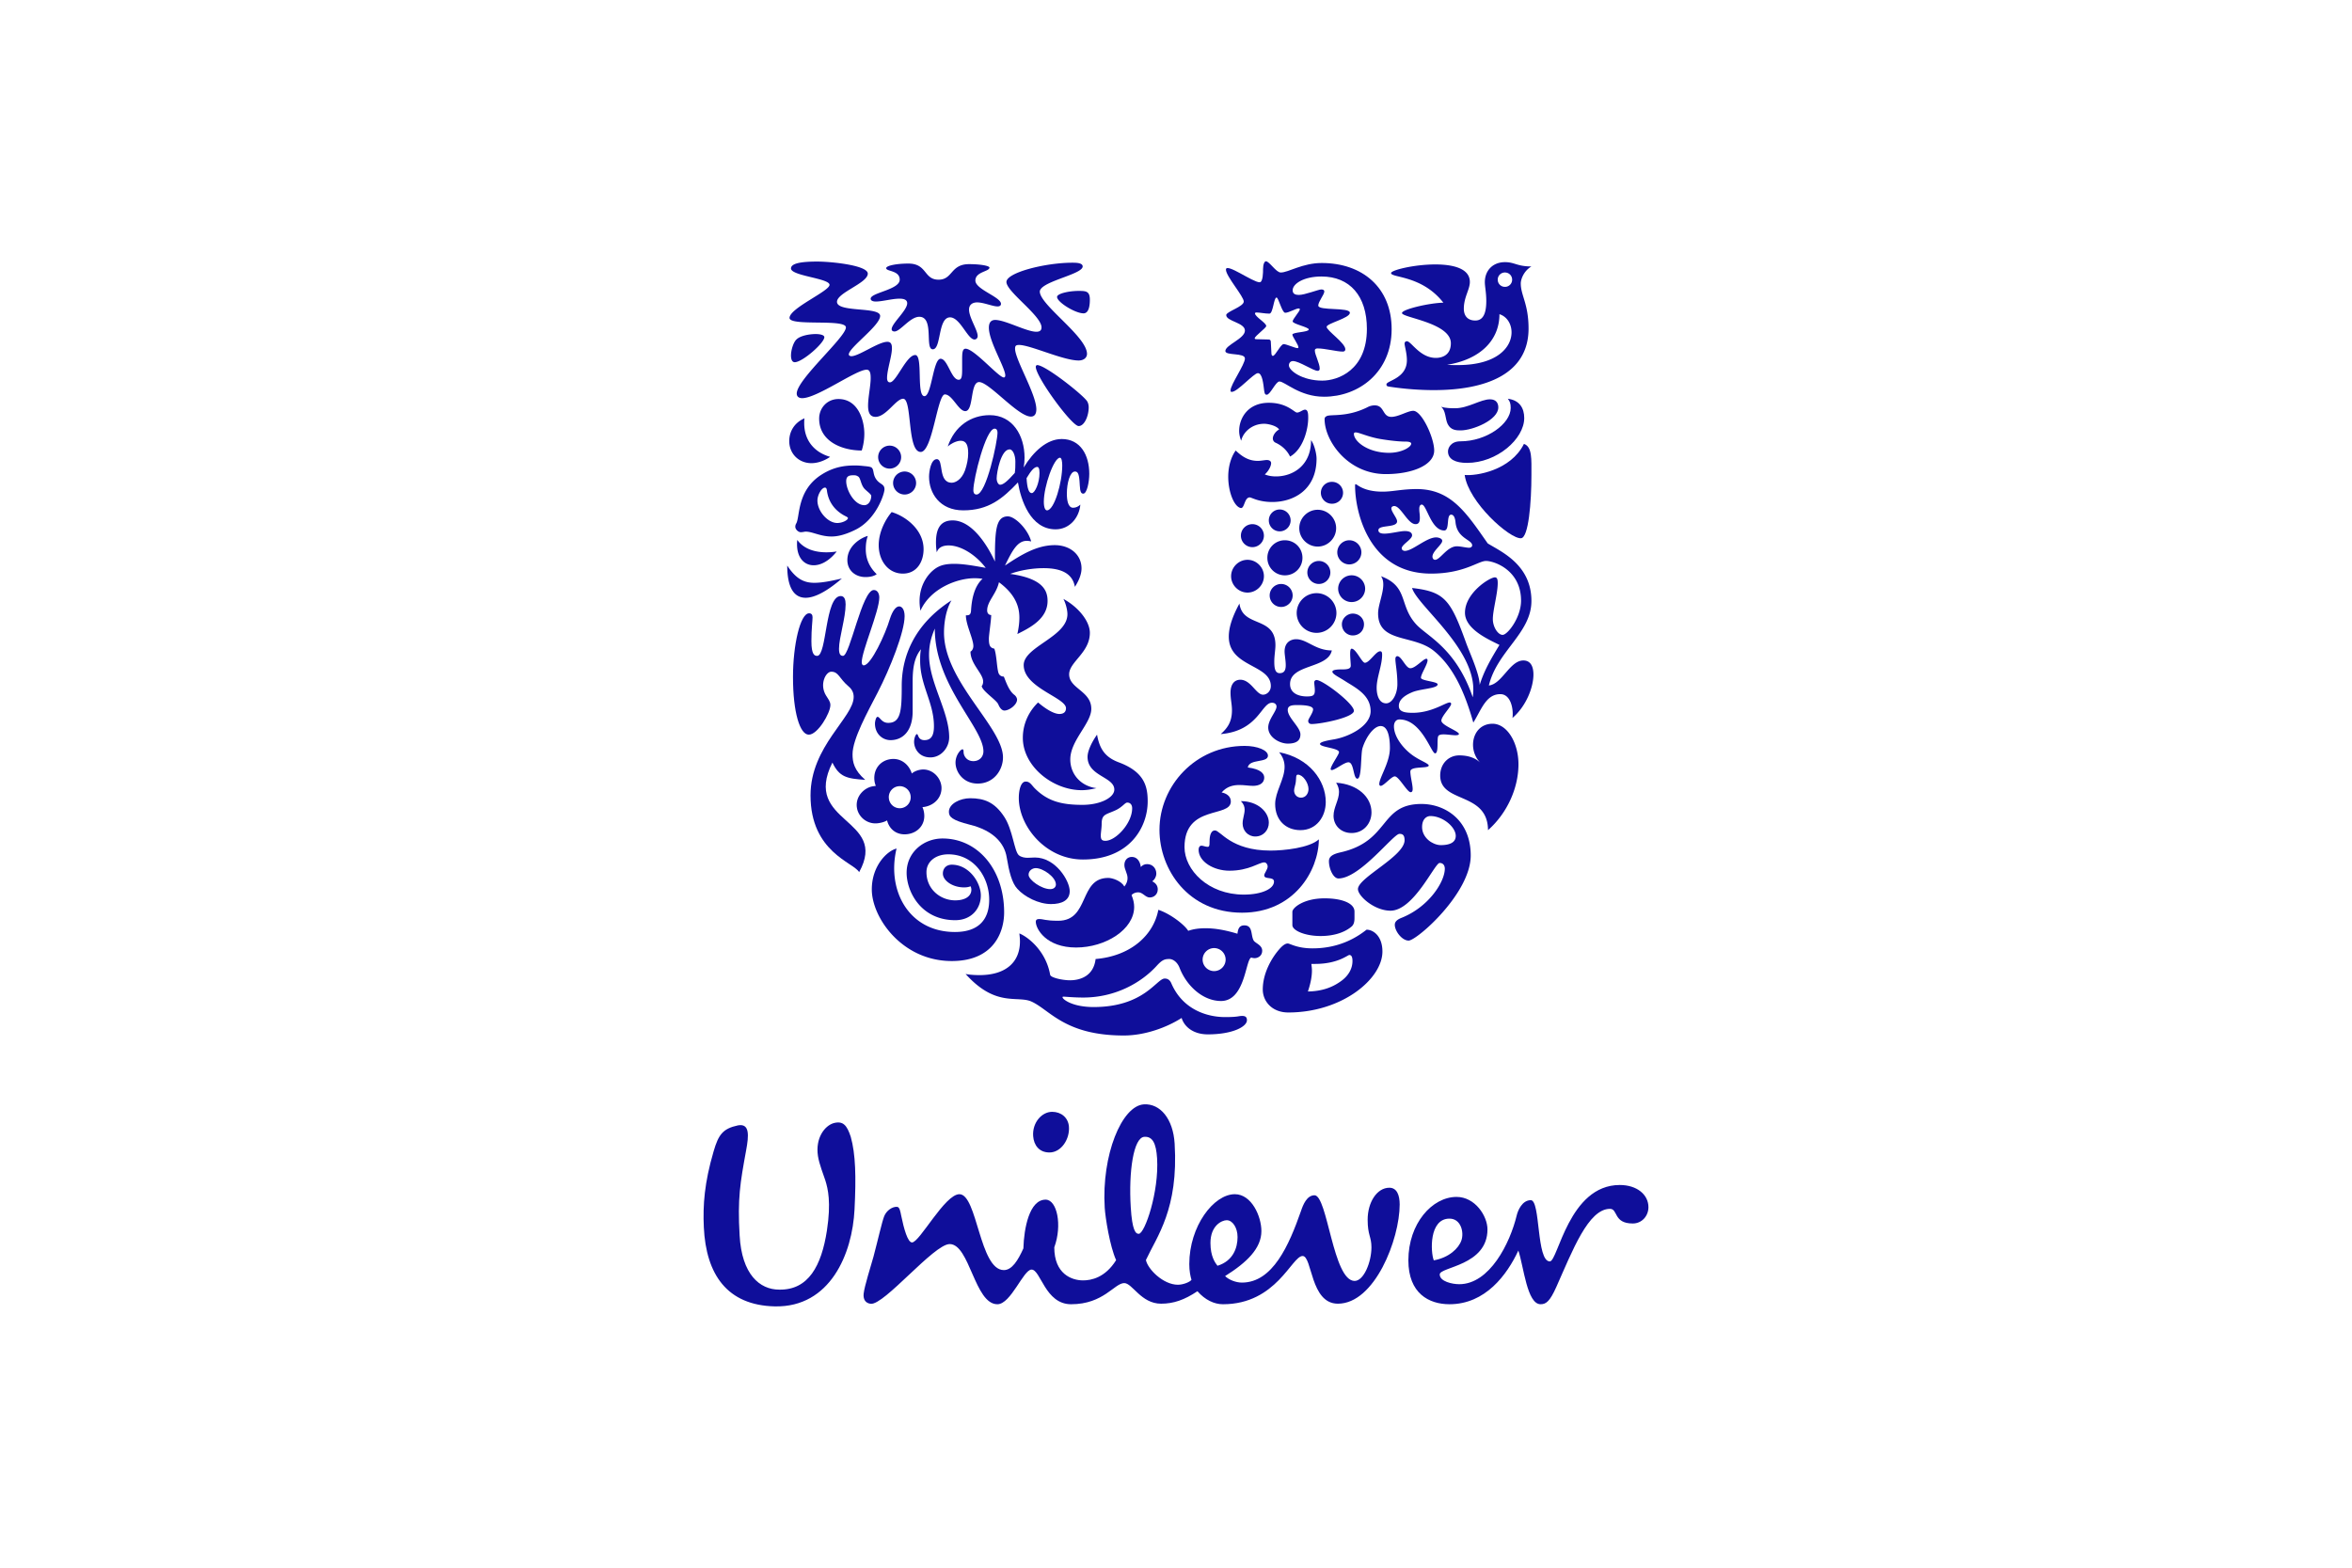 <?xml version="1.0" encoding="UTF-8"?> <svg xmlns="http://www.w3.org/2000/svg" height="800" width="1200" version="1.0" viewBox="-31.05 -57.25 269.096 343.5"><g fill="#0f0e9a"><path d="M83.131 223.3c1.78 0 4.841-.577 7.249-4.435-1.377-3.06-2.357-9.243-2.498-11.493-.71-11.515 3.727-22.347 8.585-22.644 3.558-.215 6.406 3.154 6.734 8.61.873 14.348-3.903 20.339-6.293 25.502.404 2.004 3.798 5.414 7.005 5.414 1.184 0 2.617-.593 2.976-1.073-.24-.826-.48-1.897-.48-3.445 0-8.314 5.346-15.322 9.978-15.322 3.682 0 5.818 4.869 5.818 8.082 0 3.795-3.207 6.89-7.955 9.86.834.825 2.371 1.426 3.682 1.426 6.774 0 10.32-8.198 12.946-15.683.475-1.43 1.308-3.448 2.967-3.448 2.854 0 4.044 18.767 8.783 18.767 2.023 0 3.685-4.16 3.685-7.359 0-2.376-.83-2.614-.83-6.061 0-3.796 2.02-7 4.755-7 1.662 0 2.261 1.653 2.261 3.67 0 7.602-5.468 21.738-13.536 21.738-6.067 0-5.593-10.45-7.729-10.45-2.385 0-5.711 10.571-17.459 10.571-1.91 0-3.922-.95-5.58-2.854-2.85 1.905-5.232 2.733-7.964 2.733-4.389 0-6.29-4.513-8.071-4.513-2.142 0-4.51 4.634-11.643 4.634-5.7 0-6.652-7.596-8.664-7.596-1.786 0-4.516 7.596-7.483 7.596-4.996 0-6.056-13.183-10.456-13.183-3.445 0-14.327 13.39-17.28 13.084-1.19-.124-1.688-1.014-1.563-2.201.166-1.642 1.58-6.04 2.156-8.122.96-3.611 1.842-7.57 2.334-8.834.489-1.271 1.809-2.181 2.866-2.082.534.05.695 1.045.859 1.865.599 2.936 1.438 5.931 2.382 5.931 1.667 0 7.178-10.571 10.382-10.571 3.926 0 4.397 16.63 9.736 16.63 1.786 0 3.097-2.133 4.28-4.753.122-4.403 1.307-10.682 4.87-10.682 2.498 0 3.688 5.576 1.899 10.45 0 5.816 3.798 7.24 6.296 7.24m95.01-14.248c-1.472 6.104-5.934 15.085-12.592 15.085-1.54 0-4.275-.597-4.275-2.142 0-1.665 10.458-1.894 10.458-9.857 0-2.965-2.73-7.127-6.77-7.127-5.344 0-10.558 5.824-10.558 13.9 0 7.24 4.499 9.617 9.009 9.617 7.845 0 12.592-6.42 15.085-11.761 1.192 3.563 1.896 11.761 4.874 11.761 1.184 0 2.02-.596 3.45-3.798 3.55-7.963 6.998-17.105 11.754-17.105 1.777 0 .712 3.21 4.987 3.21 2.015 0 3.434-1.662 3.434-3.572 0-2.733-2.49-4.863-6.288-4.863-11.162 0-13.533 16.746-15.316 16.746-2.973 0-2.02-13.42-4.163-13.42-1.902 0-2.834 2.266-3.089 3.326m-78.786-12.508c-.207-3.317-1.01-4.815-2.792-4.696-2.366.144-3.46 7.587-2.976 15.407.308 5.103 1.068 5.889 1.775 5.84 1.308-.075 4.448-9.195 3.993-16.55m-19.315-6.975c-.167-1.902-1.66-3.202-3.68-3.202-2.255 0-4.377 2.366-4.151 5.338.144 1.956 1.3 3.57 3.566 3.57 2.606 0 4.505-2.97 4.265-5.706m36.943 24.227c0-2.015-1.074-3.677-2.371-3.677-1.08 0-3.566 1.181-3.566 4.985 0 2.979 1.06 4.392 1.543 4.996 3.439-1.07 4.394-3.928 4.394-6.304m46.43-4.027c2.498 0 3.213 2.956 2.62 4.742-.6 1.78-2.733 3.806-6.06 4.4-.714-1.786-1.07-9.142 3.44-9.142M26.66 201.336c-.342-1.08-1.328-3.507-1.6-5.298-.593-3.968 1.481-6.582 3.386-7.181 2.139-.596 2.973.475 3.798 2.973 1.07 3.798 1.19 8.783.83 15.91-.468 9.74-5.34 21.5-17.452 21.256C5.167 228.767.54 221.994.06 211.662c-.226-4.869.12-9.735 2.14-16.625 1.068-3.685 2.023-4.996 5.343-5.705 2.612-.475 2.377 2.252 1.784 5.47-1.303 7.125-1.905 10.564-1.425 18.643.467 8.549 4.395 11.878 8.67 11.878 6.412.121 9.26-5.223 10.453-12.949.944-6.172.235-9.142-.364-11.038M166.739 46.822c.822 5.985 9.89 14.053 12.35 13.864 1.641-.141 2.271-7.816 2.271-13.864 0-3.464.19-6.177-1.639-6.81-2.902 5.863-10.52 7.062-12.982 6.81m.503-2.648c6.548 0 12.541-5.23 12.541-9.831 0-2.145-1.011-3.908-3.594-4.222.44.568.63 1.009.63 2.015 0 3.467-5.285 7.313-11.024 7.313-2.083 0-2.713 1.447-2.713 2.205 0 1.766 1.704 2.52 4.16 2.52m-1.385-7.121c-.881 0-2.145 0-2.84-1.385-.568-1.136-.379-2.964-1.45-3.784 1.071.314 2.207.314 3.092.314 2.84 0 5.553-1.953 7.633-1.953 1.373 0 1.814.885 1.814 1.764 0 2.778-5.598 5.044-8.249 5.044M24.887 86.461c2.14 0 1.698-13.11 5.166-13.11.82 0 1.07.82 1.07 1.83 0 2.96-1.449 7.31-1.449 9.703 0 1.199.314 1.577.882 1.577 1.514 0 4.16-14.434 6.745-14.434.82 0 1.196.819 1.196 1.641 0 3.024-3.844 11.72-3.844 14.178 0 .376.127.692.441.692 1.577 0 4.728-6.804 5.734-10.207.568-1.766 1.325-2.713 2.018-2.713.63 0 1.198.695 1.198 2.145 0 3.403-3.154 11.406-5.923 16.766-2.142 4.157-5.483 10.143-5.483 13.483 0 1.701.311 3.464 2.773 5.61-4.036-.252-5.675-.63-7.184-3.782-6.742 13.423 12.414 12.1 5.858 24.01-1.198-2.14-10.65-4.347-10.65-16.826 0-10.776 9.452-17.077 9.452-21.554 0-.878-.31-1.636-1.133-2.331-2.08-1.766-2.145-3.21-3.778-3.21-1.201 0-2.651 2.77-1.14 5.228.507.82.948 1.322.948 2.08 0 1.763-2.776 6.488-4.725 6.488-1.953 0-3.465-4.847-3.465-12.666 0-6.932 1.574-13.926 3.527-13.926.568 0 .757.379.757.882 0 .82-.251 2.458-.251 5.228 0 2.964.692 3.218 1.26 3.218"></path><path d="M40.954 104.924c2.65 0 4.852-1.956 4.852-6.3v-6.431c0-2.456.19-5.228 1.831-7.184-.189.82-.189 1.704-.189 2.521 0 5.42 3.024 9.14 3.024 14.37 0 1.95-.568 3.024-2.077 3.024-1.453 0-1.326-1.326-1.642-1.326-.252 0-.63.82-.63 1.704 0 1.323.946 3.403 3.591 3.403 2.272 0 4.098-2.08 4.098-4.412 0-5.668-4.411-11.973-4.411-18.02 0-2.651.692-4.415 1.26-5.802 0 12.544 10.65 21.68 10.65 26.908 0 1.199-.88 2.145-2.203 2.145-1.453 0-2.145-1.136-2.145-2.02 0-.441-.065-.565-.252-.565-.376 0-1.512 1.26-1.512 2.902 0 2.077 1.699 4.6 4.853 4.6 3.589 0 5.544-3.029 5.544-5.736 0-6.616-12.92-16.636-12.92-27.35 0-1.828.314-4.79 1.639-7.059-8.32 5.355-10.9 12.48-10.9 18.72 0 5.42-.189 8.124-2.961 8.124-1.453 0-1.829-1.32-2.334-1.32-.38 0-.568 1.133-.568 1.447 0 2.331 1.704 3.657 3.402 3.657M150.17 41.969c2.775 0 4.858-1.26 4.858-2.018 0-.249-.379-.44-1.201-.44-.82 0-2.459-.063-5.55-.566-2.65-.444-4.669-1.45-5.426-1.45-.251 0-.379.125-.379.314 0 1.639 3.03 4.16 7.698 4.16m-13.737-8.003c.8-.537 4.35.313 8.944-1.956a3.38 3.38 0 011.637-.44c2.21 0 1.639 2.52 3.662 2.52 1.574 0 3.595-1.325 4.793-1.325 1.88 0 4.59 5.926 4.59 8.698 0 3.216-4.842 5.168-10.584 5.168-8.373 0-13.423-7.307-13.423-12.035 0-.379.192-.506.381-.63m-94.154 94.715c-2.078.506-5.42 3.778-5.42 8.953 0 6.174 6.618 15.692 17.52 15.692 9.198 0 11.468-6.364 11.468-10.654 0-9.517-5.858-16.198-13.483-16.198-4.16 0-7.878 3.03-7.878 7.5 0 4.163 3.15 10.4 10.65 10.4 3.53 0 5.607-2.521 5.607-5.418 0-2.837-2.583-6.742-6.364-6.742-1.136 0-1.953.751-1.953 1.95 0 1.511 2.08 3.026 4.663 3.026.63 0 1.133-.124 1.388-.251.124.189.189.505.189.757 0 1.45-1.39 2.334-3.53 2.334-3.213 0-6.304-2.396-6.304-6.183 0-2.264 1.955-3.903 4.79-3.903 5.61 0 8.95 4.977 8.95 9.959 0 4.47-2.456 7.06-7.498 7.06-10.085 0-15-9.078-12.795-18.282m67.051 24.329a2.528 2.528 0 002.521 2.521 2.527 2.527 0 002.52-2.52 2.53 2.53 0 00-2.52-2.524 2.53 2.53 0 00-2.52 2.524m4.885 12.595c3.021 0 2.866-.252 3.812-.252.944 0 1.01.568 1.01.947 0 1.387-3.092 3.092-8.572 3.092-3.216 0-5.168-1.705-5.736-3.595-3.148 2.015-7.938 3.843-12.666 3.843-12.917 0-16.195-5.612-20.228-7.435-3.092-1.387-7.817 1.326-14.432-6.05.882.19 2.08.254 3.027.254 5.793 0 8.881-2.834 8.881-7.375 0-.568-.062-1.19-.127-1.755 1.766.692 5.802 3.713 6.746 9.065.127.633 2.71 1.198 4.346 1.198 2.272 0 5.171-.946 5.61-4.66 7.564-.63 12.67-5.103 13.742-10.78 2.707.884 5.793 3.343 6.55 4.606 1.071-.379 2.332-.568 3.781-.568 2.015 0 4.287.379 6.995 1.2.127-.821.254-1.83 1.514-1.83 1.89 0 1.385 2.08 2.015 3.272.317.63 1.896 1.009 1.896 2.27 0 1.2-1.014 1.641-1.641 1.641-.255 0-.568-.062-.76-.124-1.258.44-1.32 9.512-6.616 9.512-3.906 0-7.497-3.213-9.074-7.243-.444-1.198-1.385-1.956-2.27-1.956-1.005 0-1.573.19-2.769 1.515-3.402 3.713-9.077 6.927-16.07 6.927-2.146 0-3.844-.19-4.288-.19-.251 0-.251.062-.251.125 0 .443 2.142 2.147 6.807 2.147 11.09 0 13.802-6.242 15.566-6.242.251 0 1.006 0 1.446 1.009 2.583 6.044 8.227 7.432 11.756 7.432m38.224-40.14c-1.322 0-8.644 9.769-13.358 9.769-1.136 0-2.08-2.145-2.08-3.776 0-.884.563-1.514 2.586-1.955 10.835-2.462 8.438-10.592 17.696-10.592 5.104 0 10.781 3.468 10.781 11.284 0 8.32-11.84 18.651-13.607 18.651-1.452 0-3.026-2.077-3.026-3.464 0-.438.19-1.01 1.45-1.512 6.041-2.4 9.506-7.941 9.506-10.781 0-.63-.314-1.252-1.136-1.252-1.068 0-5.658 10.456-10.767 10.456-3.532 0-7.127-3.21-7.127-4.725 0-2.52 10.216-7.184 10.216-10.716 0-1.325-.628-1.387-1.133-1.387m6.796-3.906c-.882 0-1.826.695-1.826 2.4 0 1.884 1.45 3.082 2.27 3.461.44.252 1.136.506 1.822.506 1.831 0 3.281-.506 3.281-2.02 0-1.948-2.837-4.347-5.547-4.347M41.522 48.584a2.532 2.532 0 002.524 2.524 2.529 2.529 0 002.517-2.524 2.528 2.528 0 00-2.517-2.52 2.53 2.53 0 00-2.524 2.52m-3.275-5.671a2.528 2.528 0 002.518 2.52 2.53 2.53 0 002.523-2.52 2.53 2.53 0 00-2.523-2.521 2.528 2.528 0 00-2.518 2.52m-2.27 17.267c-1.452.379-4.473 2.145-4.473 5.293 0 2.27 1.76 3.719 3.97 3.719 1.134 0 1.953-.252 2.456-.63-1.763-1.701-2.393-3.592-2.393-5.48 0-1.325.19-2.145.44-2.902m-15.437.885c-.063.316-.063.63-.063.944 0 2.961 1.574 4.6 3.654 4.6 1.572 0 3.403-.947 5.039-3.026a13.39 13.39 0 01-2.27.186c-2.328 0-4.849-.624-6.36-2.704m-2.207 5.606c0 4.79 1.45 7.06 4.032 7.06 2.018 0 4.728-1.45 7.938-4.223-2.456.569-4.346.944-6.047.944-2.27 0-4.03-.881-5.923-3.78m16.322-25.208a12.39 12.39 0 00.565-3.654c0-3.024-1.387-7.627-5.671-7.627-2.456 0-4.225 1.953-4.225 4.287 0 4.98 4.98 6.994 9.331 6.994m-5.36 15.882c-2.078 0-4.347-2.583-4.347-4.915 0-1.26.944-2.837 1.639-2.837.252 0 .379.19.44.633.38 3.086 2.394 4.852 4.288 5.731.19.127.313.19.313.317 0 .44-1.198 1.07-2.334 1.07m5.802-7.689c.435.594 1.639 1.326 1.639 1.767 0 .881-.506 2.017-1.515 2.017-2.207 0-3.97-3.34-3.97-5.233 0-1.196.695-1.32 1.636-1.32.444 0 .63.062.947.252.568.313.568 1.574 1.263 2.517m-14.808 7.817c-.119.195-.19.44-.19.695 0 .565.63 1.195 1.196 1.195.506 0 .82-.124 1.071-.124 1.512 0 3.213 1.068 5.672 1.068 1.447 0 3.15-.44 5.293-1.509 4.535-2.272 6.304-7.878 6.304-8.825 0-1.198-.963-1.043-1.769-2.145-.802-1.096-.494-2.071-1.006-2.583-.294-.294-1.195-.314-2.334-.44a13.314 13.314 0 00-1.385-.063c-2.08 0-4.544.254-7.31 2.018-5.468 3.487-4.663 9.263-5.542 10.713m20.92-2.52c-1.387 1.635-2.837 4.41-2.837 7.245 0 3.402 2.083 6.237 5.296 6.237 3.086 0 4.535-2.645 4.535-5.353 0-4.222-3.843-7.186-6.994-8.13m-13.485-12.1s-1.831 1.384-4.098 1.384c-2.707 0-4.852-2.015-4.852-4.849 0-1.956 1.01-3.97 3.34-4.98-.062.38-.062.693-.062 1.072 0 3.591 2.015 6.302 5.672 7.373M138.829 63.77c0 1.452 1.2 2.65 2.633 2.65a2.665 2.665 0 002.651-2.65 2.662 2.662 0 00-2.65-2.643c-1.433 0-2.634 1.196-2.634 2.642m.189 7.941a2.958 2.958 0 105.917 0 2.959 2.959 0 00-5.917 0m-9.08 5.358a4.359 4.359 0 004.352 4.35 4.362 4.362 0 004.352-4.35 4.362 4.362 0 00-4.352-4.349 4.359 4.359 0 00-4.352 4.35m2.332-8.885a2.527 2.527 0 002.523 2.52 2.527 2.527 0 002.521-2.52 2.528 2.528 0 00-2.52-2.521 2.53 2.53 0 00-2.524 2.52m-8.252 5.042a2.524 2.524 0 002.51 2.518c1.39 0 2.526-1.13 2.526-2.518a2.53 2.53 0 00-2.527-2.52 2.526 2.526 0 00-2.509 2.52m6.486-14.743c0 2.204 1.828 4.03 4.035 4.03 2.21 0 4.038-1.826 4.038-4.03 0-2.21-1.828-4.035-4.038-4.035-2.207 0-4.035 1.825-4.035 4.035m4.73-7.754a2.393 2.393 0 002.396 2.393 2.396 2.396 0 100-4.79 2.396 2.396 0 00-2.396 2.397m-11.402 6.05a2.391 2.391 0 002.382 2.397 2.394 2.394 0 100-4.79 2.39 2.39 0 00-2.382 2.393m-.317 8.19a3.819 3.819 0 003.832 3.846 3.825 3.825 0 003.852-3.846c0-2.14-1.707-3.84-3.852-3.84a3.817 3.817 0 00-3.832 3.84m-7.944 4.035c0 1.956 1.637 3.589 3.592 3.589 1.953 0 3.595-1.633 3.595-3.589 0-1.953-1.642-3.592-3.595-3.592-1.955 0-3.592 1.64-3.592 3.592m2.142-8.885a2.53 2.53 0 002.518 2.521 2.532 2.532 0 002.527-2.52 2.532 2.532 0 00-2.527-2.521 2.53 2.53 0 00-2.518 2.52m22.125 19.409c0-1.26 1.136-2.332 2.382-2.332 1.39 0 2.461 1.071 2.461 2.332 0 1.45-1.07 2.458-2.461 2.458-1.246 0-2.382-1.008-2.382-2.458m1.626 72.474c.316 0 .695.186.695 1.325 0 1.385-.63 3.21-2.888 4.66-1.577 1.071-3.722 1.956-6.876 2.012.503-1.509.882-3.086.882-4.592 0-.506-.06-.884-.124-1.45h.822c4.98 0 7.127-1.955 7.489-1.955m.505-6.24c.512-.432.63-1.133.63-1.828v-1.45c0-1.828-2.76-2.896-6.547-2.896-4.604 0-7.062 2.074-7.062 2.958v2.903c0 1.198 2.775 2.396 6.18 2.396 2.713 0 5.174-.692 6.8-2.083m3.277.695c-1.639 1.264-5.47 4.092-11.843 4.092-3.405 0-4.92-1.07-5.426-1.07-.63 0-1.325.63-2.017 1.452-1.498 1.766-3.454 5.044-3.454 8.633 0 2.52 1.956 5.033 5.598 5.033 11.796 0 20.613-7.37 20.613-13.352 0-3.4-2.015-4.788-3.47-4.788m2.208-53c0 1.574.506 3.402 2.083 3.402 1.322 0 2.458-2.014 2.458-4.221 0-2.521-.44-4.477-.44-5.486 0-.438.189-.627.44-.627.947.062 1.832 2.645 2.84 2.645 1.137 0 2.826-2.08 3.519-2.08.19 0 .251.252.251.314 0 .947-1.45 3.03-1.45 3.846 0 .692 3.657.82 3.657 1.45 0 .946-3.832.946-5.66 1.766-1.766.754-2.84 1.701-2.84 2.961 0 1.26 1.26 1.51 3.03 1.51 4.21 0 7.172-2.267 8.115-2.267.19 0 .314.127.314.317 0 .63-2.142 2.707-2.142 3.654 0 1.07 3.911 2.328 3.849 2.958-.062.19-.317.252-.757.252-.696 0-1.767-.187-2.589-.187-.503 0-.944.062-1.136.314-.435.506.127 3.843-.749 3.843-.822 0-2.967-7.432-7.808-7.432-.695 0-1.198.565-1.198 1.512 0 2.518 2.458 5.417 4.793 6.805 1.057.692 2.826 1.387 2.826 1.766 0 .752-4.024.062-4.024 1.32 0 1.136.505 2.84.505 3.846 0 .316-.065.692-.443.692-.755 0-2.586-3.465-3.47-3.465-.755 0-2.394 2.078-3.092 2.078-.187 0-.311-.19-.311-.373 0-1.453 2.331-4.728 2.331-7.944 0-1.512-.189-4.79-2.02-4.79-1.512 0-3.216 2.393-3.973 4.79-.441 1.385-.125 6.742-1.134 6.742-.946 0-.695-3.591-1.958-3.591-.93 0-2.947 1.701-3.643 1.701-.124 0-.251-.065-.251-.19 0-.754 1.828-3.212 1.828-3.718 0-.944-4.162-1.068-4.162-1.826 0-.44 1.639-.757 3.153-1.009 3.205-.568 7.936-2.9 7.936-6.172 0-3.656-3.536-5.233-5.853-6.748-1.2-.754-2.523-1.382-2.523-1.888 0-.505 1.514-.505 2.145-.505.943 0 1.879-.063 1.879-.817 0-.57-.13-1.701-.13-2.583 0-.633.065-1.139.32-1.139.943 0 2.268 3.089 2.898 3.089 1.01 0 2.397-2.52 3.346-2.52.311 0 .438.191.438.757 0 2.33-1.198 4.976-1.198 7.248m-30.06-18.465c.696 5.356 7.885 2.646 7.885 9.137 0 .946-.251 2.334-.251 3.526 0 1.39.124 2.589 1.184 2.589 1.07 0 1.325-.757 1.325-1.766 0-1.012-.254-2.27-.254-2.962 0-2.207 1.577-2.71 2.523-2.71 2.4 0 4.228 2.459 7.822 2.459-.819 4.032-9.147 2.958-9.147 7.373 0 2.207 2.21 2.707 3.66 2.707 1.325 0 1.769-.19 1.769-1.32 0-.633-.13-1.325-.13-1.766a.5.5 0 01.508-.506c1.388 0 8.184 5.169 8.184 6.745 0 1.447-7.178 2.897-9.258 2.897-.63 0-.757-.44-.757-.692 0-.441 1.071-1.766 1.071-2.521 0-.565-.944-.944-3.47-.944-1.198 0-2.08.124-2.08 1.074 0 1.698 2.775 3.778 2.775 5.352 0 1.26-.757 2.018-2.775 2.018-1.704 0-4.276-1.325-4.276-3.53 0-1.763 1.817-3.526 1.817-4.597 0-.317-.24-.823-.997-.823-2.334 0-2.965 6.175-11.225 6.867 1.326-1.195 2.459-2.518 2.459-5.225 0-1.325-.314-2.4-.314-3.846 0-1.89.882-2.837 2.142-2.837 2.332 0 3.465 3.275 4.982 3.275.823 0 1.704-.752 1.704-1.888 0-4.79-9.207-4.097-9.207-10.84 0-1.828.628-4.095 2.332-7.246"></path><path d="M129.368 115.952c0 .881.63 1.577 1.514 1.577 1.01 0 1.642-.885 1.642-1.894 0-1.32-1.2-3.15-2.337-3.15-.506 0-.313.757-.443 1.576-.063.628-.376 1.385-.376 1.89m-3.278-8.38c6.62 1.26 10.215 6.239 10.215 10.902 0 3.215-2.017 6.171-5.55 6.171-3.216 0-5.536-2.201-5.536-5.733 0-2.646 2.066-5.418 2.066-8.128 0-1.07-.314-2.142-1.195-3.213m-8.376 10.716c.627.625.82 1.258.82 1.888 0 .946-.442 1.955-.442 3.026 0 1.51 1.134 2.835 2.77 2.835 1.769 0 2.97-1.39 2.97-3.021 0-2.397-2.467-4.728-6.118-4.728m20.863-4.033c.441.687.63 1.382.63 2.012 0 1.767-1.198 3.403-1.198 5.234 0 2.08 1.577 3.778 3.962 3.778 2.586 0 4.352-2.077 4.352-4.535 0-3.34-3.026-6.175-7.746-6.489m-19.351-3.345c2.902.378 3.597 1.387 3.597 2.21 0 1.384-1.263 1.822-2.464 1.822-.882 0-1.89-.186-2.962-.186-1.387 0-2.772.313-3.908 1.639.82.127 2.018.692 2.018 1.955 0 3.654-10.148.628-10.148 10.02 0 4.977 5.168 10.4 12.982 10.4 4.038 0 6.624-1.325 6.624-2.84 0-1.195-2.142-.378-2.142-1.387 0-.441.754-1.263.754-1.956 0-.308-.251-.876-.754-.876-1.139 0-3.281 1.823-7.633 1.823-3.402 0-6.743-1.95-6.743-4.598 0-.565.252-.884.63-.884.38 0 .882.254 1.323.254.382 0 .444-.254.444-.947 0-.692 0-2.648 1.195-2.648 1.198 0 3.468 4.414 12.171 4.414 2.889 0 8.5-.568 10.584-2.458-.065 6.932-5.488 16.068-16.829 16.068-11.784 0-18.089-9.455-18.089-18.15 0-9.643 7.876-18.398 18.657-18.398 2.77 0 5.107.941 5.107 2.14 0 1.642-4.098.633-4.414 2.583M78.452 38.944c4.16 0 6.047 3.592 6.047 7.625 0 1.763-.5 4.349-1.32 4.349-.819 0-.694-1.45-.819-2.775-.127-1.699-.44-2.077-1.009-2.077-1.073 0-1.763 2.518-1.763 4.852 0 1.447.252 3.088 1.385 3.088.63 0 1.198-.316 1.574-.695-.252 2.9-2.397 5.423-5.42 5.423-5.545 0-7.625-6.494-8.255-10.275-3.34 3.53-6.426 6.115-11.973 6.115-5.166 0-7.5-3.78-7.5-7.372 0-1.074.378-3.846 1.704-3.846 1.574 0 .19 5.165 3.275 5.165.757 0 2.142-.63 2.9-2.707.44-1.263.695-2.583.695-3.719 0-1.704-.38-2.772-1.637-2.772-1.074 0-2.399.817-2.84 1.258 1.515-4.539 5.169-6.87 9.199-6.87 4.982 0 7.627 4.414 7.627 9.328 0 .692-.065 1.45-.19 2.142 2.143-3.53 5.107-6.237 8.32-6.237m-4.855 7.435c0-1.07-.251-1.322-.503-1.322-.63 0-1.322.757-2.331 2.458.127 2.27.506 3.278 1.136 3.278.69 0 1.698-2.21 1.698-4.414m-8.633 2.583c.692 0 1.577-.757 3.216-2.583.127-.82.127-1.577.127-2.52 0-1.26-.506-2.648-1.26-2.648-1.894 0-2.838 5.044-2.838 6.37 0 .751.376 1.381.755 1.381m10.275 5.612c1.574 0 3.337-6.053 3.337-9.834 0-.82-.124-1.7-.503-1.7-1.325 0-3.53 6.239-3.53 9.641 0 1.325.317 1.893.696 1.893M59.8 51.107c2.142 0 4.595-11.595 4.595-13.55 0-.506-.187-.885-.627-.885-1.953 0-4.663 11.03-4.663 13.488 0 .444.127.947.695.947"></path><path d="M66.666 55.894c-2.71 0-2.834 3.281-2.834 9.894-2.015-4.347-5.356-9.01-9.264-9.01-2.645 0-3.654 1.767-3.654 4.85 0 .633.062 1.58.19 2.142.313-1.068 1.325-1.509 2.582-1.509 2.71 0 5.989 2.077 8.13 4.914-2.458-.44-4.854-.881-6.87-.881-1.26 0-2.396.127-3.34.568-1.828.816-4.286 3.526-4.286 7.624 0 .63.065 1.322.192 2.08 2.204-4.917 8.065-7.122 11.846-7.122.757 0 1.323.063 1.763.125-1.952 1.763-2.393 4.855-2.52 6.932-.062 1.009-.441 1.074-1.133 1.074 0 2.077 1.639 5.168 1.639 6.742 0 .565-.317 1.071-.63 1.198 0 2.773 2.772 4.79 2.772 6.554 0 .44-.128.82-.317 1.009.19 1.136 3.239 3.043 3.634 3.998.484 1.162 1.029 1.36 1.345 1.36 1.071 0 2.77-1.264 2.77-2.397 0-.378-.314-.82-.563-1.009-1.198-.881-1.83-2.772-2.334-4.032-.443 0-1.014-.187-1.212-.927-.345-1.306-.362-3.736-.868-5.189-.82-.186-1.198-.503-1.198-2.2 0-.823.506-4.036.506-5.172-.379 0-.882-.252-.882-1.01 0-2.014 2.018-3.59 2.583-6.174 3.595 2.645 4.474 5.355 4.474 7.752 0 1.257-.19 2.458-.441 3.594 2.648-1.325 6.618-3.278 6.618-7.248 0-2.334-1.07-4.917-8.192-5.926 2.204-.82 4.98-1.258 7.31-1.258 4.033 0 6.364 1.258 6.867 4.092.82-1.257 1.453-2.71 1.453-4.03 0-3.091-2.589-5.106-5.864-5.106-3.843 0-7.246 2.015-10.902 4.476 1.642-3.402 2.772-5.42 4.79-5.42.316 0 .633.065.946.127-.757-2.772-3.591-5.485-5.106-5.485m106.181 45.436c3.154 0 5.674 4.098 5.674 8.888 0 5.1-2.396 10.648-6.669 14.426-.065-8.503-10.476-5.793-10.476-11.97 0-2.646 1.894-4.412 4.166-4.412 2.02 0 3.594.568 4.73 1.704-1.136-1.07-1.704-2.586-1.704-4.032 0-2.4 1.515-4.604 4.279-4.604M126.09 36.862c-.507-.82-2.386-1.257-3.268-1.257-2.778 0-4.668 1.953-5.047 3.719-.251-.633-.443-1.388-.443-2.145 0-2.772 1.893-6.175 6.5-6.175 4.023 0 5.597 2.142 6.168 2.142.628 0 1.26-.633 1.766-.633.693 0 .693 1.074.693 1.832 0 2.517-1.133 6.867-3.973 8.443-.506-1.073-1.515-2.269-3.143-3.023a1 1 0 01-.63-.947c0-.692.63-1.577 1.376-1.956m-9.512 4.601c1.64 1.577 3.086 2.27 4.852 2.27.698 0 1.518-.187 1.961-.187.566 0 .944.248.944.69 0 .694-.63 1.828-1.387 2.46.757.314 1.577.442 2.461.442 3.58 0 7.68-2.273 7.68-7.941.758 1.006 1.202 3.088 1.202 4.032 0 6.87-5.047 9.515-9.701 9.515-3.03 0-4.545-1.009-4.926-1.009-1.193 0-1.13 2.397-1.95 2.334-1.452-.251-2.772-3.467-2.772-6.87 0-2.017.503-4.16 1.636-5.736M62.633 1.384c0-.379-1.89-.757-4.473-.757-4.095 0-3.53 3.405-6.678 3.405-3.278 0-2.461-3.533-6.62-3.533-2.522 0-4.85.444-4.85 1.01 0 .757 2.961.443 2.961 2.523 0 2.204-6.364 2.837-6.364 4.16 0 .438.5.627 1.13.627 1.388 0 3.593-.628 5.17-.628.884 0 1.703.187 1.703 1.007 0 1.576-3.405 4.414-3.405 5.674 0 .379.314.506.63.506 1.26 0 3.403-3.216 5.42-3.216 3.34 0 1.137 7.121 2.962 7.121 1.893 0 1.074-6.997 3.781-6.997 2.21 0 3.846 4.852 5.358 4.852.379 0 .695-.313.695-.757 0-1.32-1.893-4.033-1.893-5.796 0-1.071.757-1.577 1.766-1.577 1.447 0 3.403.882 4.47.882.38 0 .758-.124.758-.565 0-1.512-5.607-3.151-5.607-5.104 0-1.955 3.086-1.955 3.086-2.837m14.811 6.429c0 1.133 3.97 3.592 5.799 3.592 1.068 0 1.384-1.45 1.384-2.965 0-1.888-.816-1.95-2.458-1.95-2.077 0-4.725.568-4.725 1.323M84 20.289c0-3.78-10.227-10.648-10.337-13.61-.011-.27.136-.54.364-.782 1.753-1.845 9.026-3.193 9.026-4.767 0-.817-1.514-.817-2.272-.817-5.858 0-14.429 2.142-14.429 4.222 0 2.145 7.687 7.375 7.687 9.958 0 .695-.441.947-1.136.947-2.14 0-6.805-2.586-9.01-2.586-1.008 0-1.387.693-1.387 1.701 0 3.027 3.592 8.76 3.592 10.46 0 .189-.062.44-.314.44-1.136 0-6.488-6.299-8.381-6.299-.693 0-.755.944-.755 2.331v2.143c0 1.45-.065 2.33-.754 2.33-1.64 0-2.4-4.6-3.97-4.6-1.64 0-1.956 8.193-3.53 8.193-1.829 0-.252-9.012-2.018-9.012-1.953 0-4.16 5.988-5.547 5.988-.503 0-.628-.506-.628-.947 0-1.825 1.068-4.787 1.068-6.55 0-.885-.251-1.388-1.006-1.388-1.955 0-6.242 3.151-7.878 3.151-.252 0-.566-.127-.566-.379 0-1.511 6.867-6.301 6.867-8.443 0-2.083-9.455-.693-9.455-3.09 0-2.014 6.748-4.097 6.748-6.174C35.98.878 27.973.061 24.888.061c-3.722 0-5.734.438-5.734 1.512 0 1.64 8.444 2.145 8.444 3.592 0 1.387-8.76 5.104-8.76 7.246 0 1.893 12.348.127 12.348 2.082 0 2.142-10.772 11.403-10.772 14.492 0 .695.506 1.008 1.195 1.008 3.279 0 11.782-6.236 14.116-6.236.82 0 .884 1.006.884 1.887 0 1.642-.568 4.16-.568 5.989 0 1.45.38 2.458 1.637 2.458 2.334 0 4.476-3.97 6.05-3.97 2.015 0 .822 11.657 3.846 11.657 2.583 0 3.654-12.604 5.29-12.604 1.642 0 2.967 3.657 4.476 3.657 1.89 0 1.01-6.364 3.027-6.364 2.204 0 8.503 7.562 11.343 7.562.88 0 1.193-.695 1.193-1.58 0-3.337-4.66-10.897-4.66-13.293 0-.63.186-.82.879-.82 2.461 0 9.645 3.403 13.047 3.403 1.136 0 1.831-.63 1.831-1.45m-57.54-3.654c0 1.26-4.787 5.48-6.486 5.48-.63 0-.82-.755-.82-1.447 0-1.258.566-3.024 1.261-3.592.817-.757 2.707-1.13 4.157-1.13.879 0 1.888.184 1.888.69m46.32 6.49c0 2.205 7.878 12.98 9.39 12.98 1.263 0 2.204-2.204 2.204-4.098 0-.5-.124-1.003-.373-1.384-1.136-1.574-9.139-7.876-10.905-7.876-.192 0-.317.19-.317.378M173.981 4.033c0 .879.693 1.571 1.577 1.571a1.56 1.56 0 001.577-1.57c0-.885-.695-1.578-1.577-1.578a1.56 1.56 0 00-1.577 1.577m-10.27 13.926c0-4.476-10.704-5.61-10.704-6.618 0-.817 5.98-2.207 9.066-2.27-4.725-6.047-11.462-5.417-11.462-6.488 0-.633 5.044-1.893 9.701-1.893 3.906 0 7.562.882 7.562 3.843 0 1.642-1.322 3.343-1.322 5.864 0 1.388.69 2.583 2.523 2.583 1.956 0 2.397-2.08 2.397-4.287 0-1.825-.317-3.213-.317-4.095 0-2.648 1.817-4.41 4.403-4.41 2.145 0 2.648.943 5.802.943-1.704 1.009-2.332 2.84-2.332 3.719 0 2.648 1.704 4.476 1.704 9.896 0 9.953-9.325 13.483-20.736 13.483-3.14 0-6.483-.252-9.764-.755-.503-.062-.63-.19-.63-.503 0-.822 4.479-1.263 4.479-5.293 0-1.577-.506-3.089-.506-3.657 0-.313.252-.503.506-.503.947 0 2.84 3.654 6.358 3.654.939 0 3.273-.316 3.273-3.213m10.645-6.364c0 5.607-4.083 9.894-11.468 11.09.823.061 1.58.061 2.337.061 8.628 0 11.782-3.905 11.782-7.18 0-1.829-1.01-3.468-2.651-3.97m-4.337 81.228c1.01-3.15 2.273-5.358 4.339-8.76-2.066-1.068-7.554-3.34-7.554-7.06 0-4.346 5.423-7.748 6.545-7.748.503 0 .63.44.63 1.26 0 2.267-1.071 5.923-1.071 7.876 0 1.764 1.136 3.468 2.145 3.468 1.07 0 4.035-3.781 4.035-7.5 0-6.684-5.866-8.699-7.68-8.699-1.705 0-4.793 2.773-12.045 2.773-13.544 0-16.636-13.418-16.636-19.282 0-.251.062-.316.125-.316.316 0 1.641 1.642 5.928 1.642 2.207 0 4.225-.568 7.444-.568 7.55 0 10.894 5.233 15.562 11.908 2.823 1.764 9.574 4.6 9.574 12.604 0 7.059-7.508 10.967-9.322 18.527 2.888-.311 4.592-5.483 7.553-5.483 1.515 0 2.21 1.198 2.21 3.092 0 2.77-1.577 6.932-4.606 9.515.065-.255.065-.568.065-.947 0-1.763-.692-4.281-2.713-4.281-3.14 0-4.151 3.4-5.915 6.234-1.828-6.424-4.29-12.225-8.698-15.755-4.465-3.592-12.163-1.639-12.163-8.192 0-1.766 1.136-4.284 1.136-6.302 0-.692-.127-1.323-.505-1.828 6.056 2.272 3.91 6.301 7.632 10.461 2.32 2.648 8.75 5.169 12.474 16.071.06-.316.124-1.133.124-1.701 0-9.328-12.346-18.467-13.417-22.248 7.172.82 8.432 2.585 11.84 12.038.693 1.956 2.965 6.808 2.965 9.201m-1.64-30.565c0-1.323-3.345-1.447-3.659-5.166-.065-.568-.251-1.574-.946-1.574-1.136 0-.255 3.465-1.515 3.465-2.897 0-3.84-5.672-4.914-5.672-.255 0-.554.19-.554.947 0 .692.127 1.136.127 1.95 0 .822-.19 1.387-.947 1.387-1.704 0-3.216-3.967-4.668-3.967-.317 0-.63.189-.63.503 0 .757 1.26 2.142 1.26 2.837 0 1.512-4.098.692-4.098 1.953 0 .568.566.754 1.323.754 1.325 0 3.408-.565 4.479-.565.63 0 1.577.127 1.577.944 0 .881-2.27 2.015-2.27 2.834 0 .379.38.565.693.565 1.704 0 4.717-2.958 6.861-2.958.376 0 1.32.189 1.32.757 0 .817-2.14 2.264-2.14 3.462 0 .316.19.695.569.695 1.127 0 2.642-2.962 4.787-2.962.822 0 2.02.317 2.65.317.507 0 .696-.317.696-.506"></path><path d="M121.43 24.51c1.012 0 1.201 2.46 1.393 3.907.125.758.252.82.569.82.757 0 1.952-2.9 2.76-2.9 1.196 0 4.415 3.34 9.775 3.34 7.622 0 14.811-5.357 14.811-14.807 0-9.136-6.435-14.494-15.317-14.494-4.221 0-7.316 2.08-8.955 2.08-.995.062-2.51-2.456-3.267-2.456-.313 0-.63.627-.63 1.698 0 .696 0 2.9-.757 2.9-1.518 0-7.376-4.346-7.376-2.772 0 1.45 3.906 5.86 3.906 6.994 0 1.136-3.844 2.207-3.844 2.964 0 1.385 4.098 1.636 4.098 3.403 0 1.763-4.287 3.15-4.287 4.476 0 1.068 4.287.313 4.287 1.636s-3.151 5.734-3.151 6.991c0 .317.062.317.314.317 1.195 0 4.787-4.098 5.671-4.098m1.834-10.331c0-.693-2.464-2.015-2.464-2.773 0-.124.124-.189.317-.189.695 0 1.893.254 2.84.254.822 0 .946-3.53 1.565-3.53.438 0 1.196 3.341 1.894 3.341.816 0 2.328-.947 2.961-.947.127 0 .252.063.252.19 0 .44-1.577 2.139-1.577 2.645 0 .568 3.532 1.26 3.532 1.766 0 .63-3.594.568-3.594 1.136 0 .438 1.325 2.204 1.325 2.77 0 .127-.065.192-.19.192-.505 0-2.46-.885-3.029-.885-.692 0-1.814 2.583-2.382 2.583-.19 0-.314-.252-.314-.568l-.13-2.52c0-.252-.121-.504-.438-.504-.757 0-2.21-.065-2.653-.065-.317 0-.441-.062-.441-.186 0-.506 2.526-2.27 2.526-2.71M135.55 26.15c-4.414 0-7.317-2.204-7.317-3.34 0-.568.379-.944.885-.944 1.387 0 4.414 2.14 5.423 2.14.251 0 .44-.125.44-.504 0-1.136-1.07-3.024-1.07-3.967 0-.252.189-.441.568-.441 1.7 0 4.227.695 5.553.695.438 0 .562-.254.562-.506 0-1.387-4.098-4.097-4.098-4.917 0-.757 5.095-1.893 5.095-3.086 0-1.263-6.926-.381-6.926-1.577 0-.884 1.325-2.396 1.325-3.089 0-.316-.251-.44-.692-.44-.568 0-3.594 1.198-4.855 1.198-.633 0-1.39-.127-1.39-1.009 0-1.453 2.461-3.027 6.307-3.027 6.231 0 9.956 4.287 9.956 11.47 0 9.075-6.361 11.344-9.766 11.344M92.884 135.172c0 .568-.19 1.201-.695 1.829-.69-1.26-2.646-1.894-3.53-1.89-6.488 0-4.033 9.39-10.965 9.39-2.896 0-3.15-.379-4.222-.379-.44 0-.692.19-.692.568 0 1.642 2.331 5.672 8.823 5.672 6.49 0 12.73-3.968 12.73-8.89 0-.817-.189-1.693-.568-2.578.252-.379.885-.63 1.453-.63 1.006 0 1.574 1.136 2.518 1.136 1.011 0 1.766-.757 1.766-1.766 0-.82-.44-1.388-1.198-1.77.506-.375.882-1.008.882-1.7 0-1.072-.755-2.075-2.018-2.075-.568 0-.944.19-1.385.625-.124-1.13-.754-2.202-1.953-2.202-.946 0-1.641.693-1.641 1.767 0 1 .695 1.822.695 2.893"></path><path d="M75.932 137.57c-1.89 0-4.728-2.018-4.728-3.154 0-.947.885-1.452 1.574-1.452 1.577 0 4.411 1.955 4.411 3.594 0 .444-.316 1.012-1.257 1.012m-17.583-14.116c5.041 1.255 7.562 3.965 8.065 7.184.506 3.083 1.136 5.606 2.332 6.867 1.576 1.769 4.662 3.337 7.375 3.337 2.27 0 4.092-.749 4.092-2.831 0-2.27-3.086-7.373-7.624-7.373-.438 0-1.006.065-1.636.065-.568 0-1.388-.127-1.894-.568-1.006-.885-1.32-5.612-3.213-8.447-2.077-3.15-4.346-4.035-7.432-4.035-2.204 0-4.666 1.198-4.666 2.964 0 1.071.568 1.826 4.601 2.837"></path><path d="M89.985 115.762c0-2.835-5.864-2.897-5.864-7.184 0-1.074.695-2.9 2.083-4.855.568 3.278 1.89 4.98 4.728 6.053 5.606 2.077 6.364 5.228 6.364 8.571 0 5.675-3.97 12.731-14.178 12.731-8.195 0-14.056-7.31-14.056-13.485 0-1.704.44-3.595 1.512-3.595.946 0 1.263.755 2.015 1.512 2.84 2.837 5.925 3.592 10.402 3.592 4.032 0 6.994-1.636 6.994-3.34m.251 4.538c-2.161.99-3.023.82-3.023 3.03 0 .816-.19 1.884-.19 2.452 0 .755.127 1.199 1.006 1.199 2.272 0 5.864-3.844 5.864-7.122 0-.884-.506-1.257-1.074-1.257-.506 0-1.068 1.006-2.583 1.698M70.133 88.477c0-4.035 9.58-6.177 9.58-11.156 0-.82-.314-2.267-.882-3.34 3.34 1.828 5.796 4.92 5.796 7.437 0 4.35-4.536 6.364-4.536 9.077 0 3.151 4.852 3.654 4.852 7.562 0 3.21-4.603 6.93-4.603 11.09 0 3.212 2.272 5.857 5.737 6.298-1.134.254-2.142.444-3.213.444-6.367 0-12.92-5.228-12.92-11.47 0-3.09 1.325-5.794 3.34-7.75 1.766 1.513 3.53 2.521 4.662 2.521 1.01 0 1.453-.503 1.453-1.26 0-2.334-9.266-4.473-9.266-9.453m-36.553 31.13c.266 2.153 2.272 3.783 4.538 3.532.817-.09 1.577-.317 2.083-.63.503 2.015 2.196 3.312 4.482 3.012 2.32-.302 3.9-2.13 3.648-4.465a4.55 4.55 0 00-.378-1.45s.308-.03.54-.076c2.274-.43 3.809-2.255 3.62-4.462-.252-2.266-2.287-3.95-4.409-3.69-.82.101-1.58.412-2.086.856-.568-1.888-2.345-3.533-4.773-3.129-2.19.362-3.64 2.222-3.419 4.578.034.382.124.82.314 1.258l-.625.093c-1.84.274-3.835 2.125-3.535 4.573m11.776-2.479a2.396 2.396 0 11-4.759.554 2.395 2.395 0 114.759-.554"></path></g></svg> 